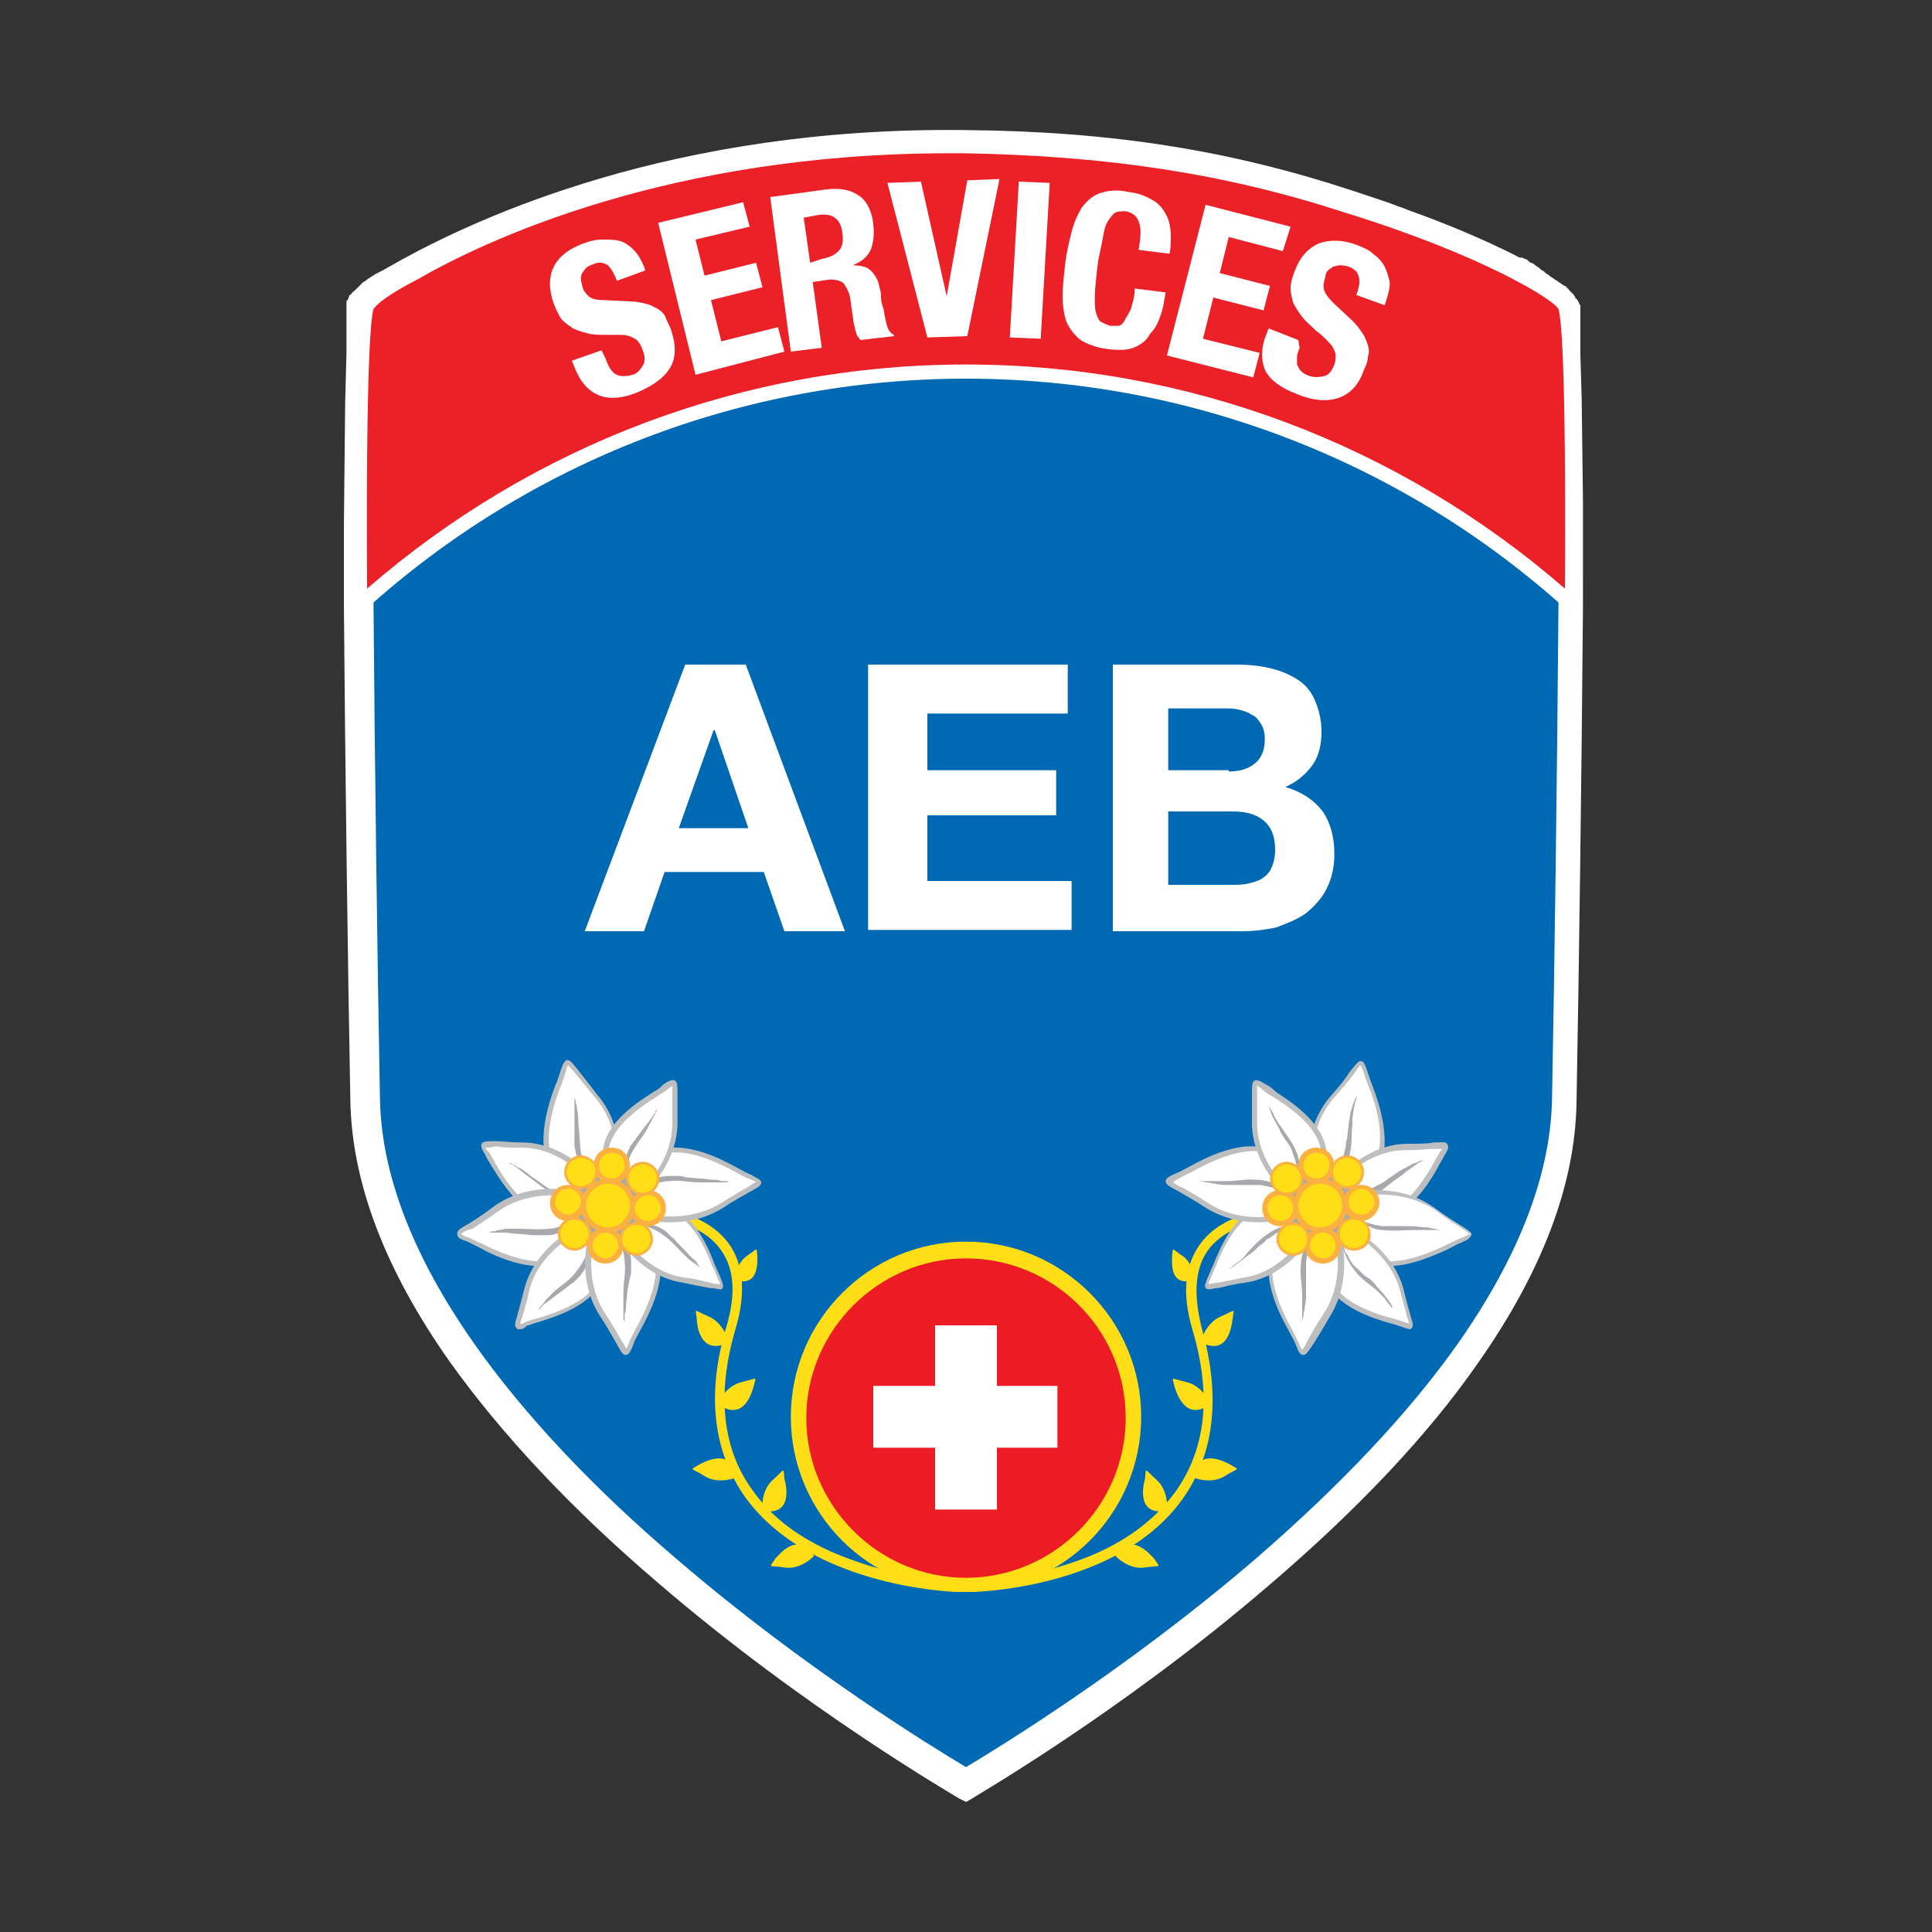 <?xml version="1.0" encoding="utf-8"?>
<!-- Generator: Adobe Illustrator 28.1.0, SVG Export Plug-In . SVG Version: 6.00 Build 0)  -->
<svg version="1.1" id="Layer_1" xmlns="http://www.w3.org/2000/svg" xmlns:xlink="http://www.w3.org/1999/xlink" x="0px" y="0px"
	 viewBox="0 0 150 150" style="enable-background:new 0 0 150 150;" xml:space="preserve">
<rect x="0" y="0" width="150" height="150" fill="#333333" stroke="none"/>
<style type="text/css">
	.st0{fill:#0069B4;}
	.st1{fill:#FFFFFF;}
	.st2{fill:#FFDE17;}
	.st3{fill:#BCBEC0;}
	.st4{fill:#A7A9AC;}
	.st5{fill:#FBB040;}
	.st6{fill:#ED1C24;}
	.st7{fill:#EC2027;}
</style>
<g id="Layer_3">
	<g>
		<g id="color_shield_00000084494322708433583170000014572260890038700164_">
			<g>
				<g>
					<path class="st0" d="M122.1,47c0-0.7,0-1.5,0-2.2c0-0.1,0-0.1,0-0.2c0-1.3,0-2.6,0-3.8c0-0.1,0-0.2,0-0.3c0-0.3,0-0.5,0-0.8
						c0-0.1,0-0.2,0-0.3c0-0.2,0-0.5,0-0.7c0-0.1,0-0.2,0-0.3c0-0.2,0-0.4,0-0.6c0-0.1,0-0.2,0-0.3c0-0.2,0-0.4,0-0.6
						c0-0.1,0-0.2,0-0.4s0-0.4,0-0.5s0-0.3,0-0.4c0-0.1,0-0.3,0-0.4c0-0.2,0-0.3,0-0.5c0-0.1,0-0.2,0-0.3c0-0.2,0-0.4,0-0.5
						s0-0.2,0-0.3c0-0.2,0-0.4,0-0.6c0-0.1,0-0.2,0-0.3c0-0.2,0-0.4,0-0.5s0-0.2,0-0.3c0-0.2,0-0.4,0-0.5s0-0.1,0-0.2
						c0-0.2,0-0.4,0-0.5s0-0.1,0-0.2c0-0.2,0-0.3,0-0.5c0-0.1,0-0.1,0-0.2c0-0.2,0-0.3,0-0.5v-0.1c0-0.2,0-0.3,0-0.5v-0.1
						c0-0.2,0-0.3,0-0.5V28c0-0.2,0-0.3,0-0.5v-0.1c0-0.2,0-0.3,0-0.5v-0.1c0-0.1,0-0.3,0-0.4v-0.1c0-0.1,0-0.3,0-0.4c0,0,0,0,0-0.1
						s0-0.2,0-0.4c0,0,0,0,0-0.1s0-0.2,0-0.3c0,0,0,0,0-0.1s0-0.2,0-0.3l0,0c0-0.1,0-0.2,0-0.3l0,0c0-0.1,0-0.2,0-0.2l0,0
						c0-0.1,0-0.1,0-0.2l0,0c0-0.1,0-0.1,0-0.2l0,0c0-0.1,0-0.1,0-0.1s0-0.1-0.1-0.1l0,0c0,0,0-0.1-0.1-0.1c0,0,0,0,0-0.1l-0.1-0.1
						c0,0,0,0-0.1-0.1l-0.1-0.1c0,0-0.1,0-0.1-0.1l-0.1-0.1c0,0-0.1,0-0.1-0.1l-0.1-0.1l-0.1-0.1c-0.1,0-0.1-0.1-0.2-0.1l-0.1-0.1
						c-0.1,0-0.1-0.1-0.2-0.1l-0.1-0.1c-0.1,0-0.1-0.1-0.2-0.1l-0.1-0.1c-0.1,0-0.2-0.1-0.2-0.1l-0.1-0.1c-0.1-0.1-0.2-0.1-0.3-0.2
						c0,0-0.1,0-0.1-0.1c-0.1-0.1-0.2-0.1-0.3-0.2c0,0-0.1,0-0.1-0.1c-0.1-0.1-0.2-0.1-0.3-0.2c0,0-0.1,0-0.1-0.1
						c-0.1-0.1-0.3-0.1-0.4-0.2h-0.1c-0.2-0.1-0.3-0.2-0.5-0.2l0,0c-2.1-1.1-4.9-2.2-8.2-3.4l0,0c-0.3-0.1-0.5-0.2-0.8-0.3l0,0
						c-0.3-0.1-0.5-0.2-0.8-0.3l0,0c-0.3-0.1-0.6-0.2-0.8-0.3l0,0c-0.3-0.1-0.6-0.2-0.9-0.3l0,0c-0.3-0.1-0.6-0.2-0.9-0.3
						C94.6,12,85.1,11,75.7,10.9c-22.9-0.3-38,7.1-42.9,9.9l0,0c-0.1,0-0.1,0.1-0.2,0.1c-0.1,0-0.1,0.1-0.2,0.1
						c-0.1,0-0.1,0.1-0.2,0.1c-0.1,0-0.1,0.1-0.2,0.1c-0.1,0-0.1,0.1-0.2,0.1s-0.1,0.1-0.2,0.1s-0.1,0.1-0.2,0.1s-0.1,0.1-0.2,0.1
						s-0.1,0.1-0.2,0.1s-0.1,0.1-0.2,0.1s-0.1,0.1-0.2,0.1S30.5,22,30.4,22l-0.1,0.1c-0.1,0.1-0.2,0.1-0.3,0.2c0,0-0.1,0-0.1,0.1
						c-0.1,0-0.1,0.1-0.2,0.1c0,0-0.1,0-0.1,0.1l-0.1,0.1c0,0-0.1,0-0.1,0.1l-0.1,0.1c0,0,0,0-0.1,0.1l-0.1,0.1c0,0,0,0-0.1,0.1
						c0,0,0,0.1-0.1,0.1c0,0,0,0,0,0.1c0,0,0,0.1-0.1,0.1l0,0c0,0,0,0.1-0.1,0.1v0.1l0,0c0,0,0,0.1,0,0.2l0,0c0,0.1,0,0.1,0,0.2l0,0
						c0,0.1,0,0.1,0,0.2l0,0c0,0.1,0,0.2,0,0.3l0,0c0,0.1,0,0.2,0,0.3c0,0,0,0,0,0.1s0,0.2,0,0.3c0,0,0,0,0,0.1s0,0.2,0,0.4
						c0,0,0,0,0,0.1s0,0.3,0,0.4v0.1c0,0.1,0,0.3,0,0.4v0.1c0,0.1,0,0.3,0,0.5v0.1c0,0.1,0,0.3,0,0.5v0.1c0,0.2,0,0.3,0,0.5v0.1
						c0,0.2,0,0.3,0,0.5v0.1c0,0.2,0,0.3,0,0.5c0,0.1,0,0.1,0,0.2c0,0.2,0,0.3,0,0.5c0,0.1,0,0.1,0,0.2c0,0.2,0,0.3,0,0.5
						c0,0.1,0,0.1,0,0.2c0,0.2,0,0.4,0,0.5c0,0.1,0,0.2,0,0.3c0,0.2,0,0.4,0,0.5s0,0.2,0,0.3c0,0.2,0,0.4,0,0.6c0,0.1,0,0.2,0,0.3
						c0,0.2,0,0.4,0,0.5s0,0.2,0,0.3c0,0.2,0,0.3,0,0.5c0,0.1,0,0.3,0,0.4c0,0.1,0,0.3,0,0.4c0,0.2,0,0.3,0,0.5c0,0.1,0,0.2,0,0.4
						s0,0.4,0,0.6c0,0.1,0,0.2,0,0.3c0,0.2,0,0.4,0,0.6c0,0.1,0,0.2,0,0.3c0,0.2,0,0.5,0,0.7c0,0.1,0,0.2,0,0.3c0,0.3,0,0.5,0,0.8
						c0,0.1,0,0.2,0,0.3c0,1.2,0,2.5,0,3.8c0,0.1,0,0.1,0,0.2c0,0.7,0,1.4,0,2.2l0,0l0,0c0.1,11.5,0.3,25.5,0.5,38.3
						c0.5,26.9,46.6,53.2,46.6,53.2s46.1-26.3,46.6-53.2C121.8,72.5,122,58.4,122.1,47L122.1,47L122.1,47z"/>
				</g>
			</g>
		</g>
		<g id="outline_00000127764297047054051490000008123421413792088995_">
			<g>
				<g>
					<path class="st1" d="M75,139.9l-0.6-0.3c-0.1-0.1-11.8-6.8-23.3-16.7c-6.8-5.8-12.2-11.6-16.2-17.2c-5-7.1-7.6-13.9-7.7-20.3
						C27,74.8,26.8,59.6,26.7,47l0,0c0-0.7,0-1.5,0-2.2v-0.2c0-1.3,0-2.6,0-3.8l0.1-9.6l0.1-3.8c0-0.2,0-0.3,0-0.5v-0.1
						c0-0.1,0-0.3,0-0.4v-0.1c0-0.1,0-0.3,0-0.4v-0.1c0-0.1,0-0.2,0-0.4v-0.1c0-0.1,0-0.2,0-0.3v-0.1c0-0.1,0-0.2,0-0.3v-0.1
						c0-0.1,0-0.2,0-0.3l0,0c0-0.1,0-0.2,0-0.3l0,0c0-0.1,0-0.2,0-0.2l0,0c0-0.1,0-0.2,0-0.2l0,0c0-0.1,0-0.2,0.1-0.2
						c0-0.1,0.1-0.2,0.1-0.3c0,0,0-0.1,0.1-0.1l0.1-0.1c0,0,0-0.1,0.1-0.1c0-0.1,0.1-0.1,0.1-0.1l0.1-0.1l0.1-0.1l0.1-0.1l0.1-0.1
						l0.1-0.1l0.1-0.1l0.1-0.1c0.1,0,0.1-0.1,0.2-0.1l0.1-0.1c0.1-0.1,0.2-0.1,0.3-0.2c0,0,0.1,0,0.1-0.1H29l0.1-0.1l0.2-0.1
						c0.1,0,0.1-0.1,0.2-0.1s0.1-0.1,0.2-0.1l1.6-0.9C37,17,52.1,9.8,75,10.1c11.4,0.1,20.6,1.6,30,4.7c0.3,0.1,0.6,0.2,0.9,0.3l0,0
						c0.3,0.1,0.6,0.2,0.9,0.3s0.6,0.2,0.9,0.3l0,0c0.3,0.1,0.5,0.2,0.8,0.3c0.3,0.1,0.6,0.2,0.8,0.3l0,0c3.1,1.1,5.9,2.3,8.3,3.5
						l0,0c0.2,0.1,0.3,0.2,0.5,0.2h0.1c0.1,0.1,0.3,0.1,0.4,0.2l0.1,0.1c0.1,0.1,0.2,0.1,0.4,0.2l0.1,0.1c0.1,0.1,0.2,0.1,0.3,0.2
						l0.1,0.1c0.1,0.1,0.2,0.1,0.3,0.2l0.1,0.1c0.1,0.1,0.2,0.1,0.3,0.2l0.1,0.1c0.1,0,0.1,0.1,0.2,0.1l0.1,0.1
						c0.1,0,0.1,0.1,0.2,0.1l0.1,0.1c0.1,0,0.1,0.1,0.2,0.1l0,0l0.1,0.1c0.1,0,0.1,0.1,0.2,0.1l0,0c0,0,0.1,0,0.1,0.1
						c0.1,0,0.1,0.1,0.1,0.1l0,0c0,0,0.1,0,0.1,0.1l0.1,0.1l0,0l0.1,0.1l0.1,0.1l0.1,0.1c0,0.1,0.1,0.1,0.1,0.2c0,0,0,0.1,0.1,0.1
						c0.1,0.1,0.1,0.2,0.2,0.3c0,0.1,0,0.1,0.1,0.2l0,0c0,0.1,0,0.1,0,0.2l0,0c0,0.1,0,0.2,0,0.2l0,0c0,0.1,0,0.2,0,0.3l0,0
						c0,0.1,0,0.2,0,0.3v0.1c0,0.1,0,0.2,0,0.3v0.1c0,0.1,0,0.2,0,0.3v0.1c0,0.1,0,0.3,0,0.4v0.1c0,0.1,0,0.3,0,0.4v0.1
						c0,0.1,0,0.3,0,0.4v0.1c0,0.2,0,0.3,0,0.5l0.1,3.3l0.1,8.1v2c0,1.2,0,2.5,0,3.8V45c0,0.7,0,1.4,0,2.2l0,0
						c-0.1,12.6-0.3,27.8-0.5,38.4c-0.1,6.4-2.7,13.2-7.7,20.3c-3.9,5.6-9.4,11.4-16.2,17.2C87,133,75.3,139.7,75.2,139.8L75,139.9z
						 M29,47L29,47c0.1,12.6,0.3,27.8,0.5,38.3c0.1,5.9,2.6,12.3,7.3,19c3.8,5.4,9.1,11.1,15.8,16.8c9.9,8.5,19.9,14.6,22.4,16.1
						c2.5-1.5,12.5-7.6,22.4-16.1c6.6-5.7,12-11.4,15.8-16.8c4.7-6.7,7.2-13.1,7.3-19c0.2-10.5,0.4-25.7,0.5-38.3h1.2H121
						c0-0.7,0-1.5,0-2.2v-0.2c0-1.3,0-2.6,0-3.8l-0.1-9.6l-0.1-3.7c0-0.2,0-0.3,0-0.5v-0.1c0-0.2,0-0.3,0-0.4v-0.1
						c0-0.1,0-0.3,0-0.4v-0.1c0-0.1,0-0.2,0-0.3v-0.1c0-0.1,0-0.2,0-0.3v-0.1c0-0.1,0-0.2,0-0.3l0,0c0-0.1,0-0.2,0-0.2l0,0
						c0-0.1,0-0.1,0-0.2l0,0c0-0.1,0-0.1,0-0.2v-0.1l0,0l0,0l0,0c0,0,0,0-0.1-0.1l-0.1-0.1l-0.1-0.1l-0.1-0.1l-0.1-0.1l-0.1-0.1
						l-0.1-0.1l-0.1-0.1c-0.1,0-0.1-0.1-0.2-0.1l-0.1-0.1c-0.1,0-0.1-0.1-0.2-0.1l-0.1-0.1c-0.1,0-0.1-0.1-0.2-0.1l-0.1-0.1
						c-0.1,0-0.2-0.1-0.3-0.1l-0.1-0.1c-0.1-0.1-0.2-0.1-0.3-0.2l-0.1-0.1c-0.1-0.1-0.2-0.1-0.3-0.2l-0.1-0.1
						c-0.1-0.1-0.3-0.1-0.4-0.2h-0.1c-0.1-0.1-0.3-0.2-0.5-0.2l0,0c-2.3-1.1-5-2.3-8-3.4l0,0c-0.2-0.1-0.5-0.2-0.8-0.3l0,0
						c-0.3-0.1-0.5-0.2-0.8-0.3c-0.3-0.1-0.6-0.2-0.8-0.3c-0.3-0.1-0.6-0.2-0.9-0.3c-0.3-0.1-0.6-0.2-0.9-0.3
						c-9.2-3-18.2-4.4-29.3-4.5c-22.4-0.3-37,6.7-42.3,9.7L31,23.1c-0.1,0-0.1,0.1-0.2,0.1l-0.4,0.3c-0.1,0.1-0.2,0.1-0.2,0.2
						l-0.1,0.1L30,23.9L29.9,24l-0.1,0.1L29.7,24c0,0-0.1,0-0.1,0.1l0,0c0,0,0,0-0.1,0.1l0,0l0,0c0,0,0,0,0,0.1s0,0.1,0,0.2l0,0
						c0,0.1,0,0.1,0,0.2l0,0c0,0.1,0,0.2,0,0.2l0,0c0,0.1,0,0.2,0,0.3v0.1c0,0.1,0,0.2,0,0.3v0.1c0,0.1,0,0.2,0,0.3v0.1
						c0,0.1,0,0.2,0,0.4v0.1c0,0.1,0,0.3,0,0.4v0.1c0,0.1,0,0.3,0,0.4l-0.1,3.2L29,37.9v3c0,1.2,0,2.5,0,3.8v0.1
						C29,45.5,29,46.2,29,47z M29.4,24.3L29.4,24.3L29.4,24.3z"/>
				</g>
			</g>
		</g>
		<g id="Edelweiss_und_swiss_flag_00000167354086469439414620000012196322682813134778_">
			<g id="tallo_left_00000025402758328591139140000002432003013195273874_">
				<g>
					<g>
						<path class="st2" d="M74.5,123.6c-1.2,0-11.7-0.6-16.6-7.3c-2.5-3.5-3.1-8-1.5-13.3c0.8-2.7,0.6-4.8-0.7-6.3
							c-2.4-2.8-7.7-2.2-7.8-2.2l-0.1-0.8c0.2,0,5.8-0.6,8.5,2.5c1.4,1.6,1.7,4,0.8,7c-1.5,5.1-1,9.4,1.4,12.6
							c1.7,2.4,4.4,4.2,7.9,5.4c3.6,1.3,6.8,1.5,8,1.5L74.5,123.6z"/>
					</g>
				</g>
				<g>
					<g>
						<path class="st2" d="M55.7,109c0,0,0.6-1.4,1.9-1.7c1.3-0.3,1.1-0.5,0.9,0.4C58.3,108.3,57.7,110.4,55.7,109z"/>
					</g>
				</g>
				<g>
					<g>
						<path class="st2" d="M57.2,114.7c0,0-1.4,0.6-2.5-0.1s-1.2-0.4-0.4-0.9C54.9,113.4,56.8,112.4,57.2,114.7z"/>
					</g>
				</g>
				<g>
					<g>
						<path class="st2" d="M63.2,120.8c0,0-1,1.1-2.3,0.9s-1.2,0.1-0.7-0.7C60.6,120.6,61.9,118.9,63.2,120.8z"/>
					</g>
				</g>
				<g>
					<g>
						<path class="st2" d="M56.6,104.2c0,0-0.4-1.5-1.6-2c-1.2-0.5-1-0.7-0.9,0.2C54.1,103.1,54.5,105.3,56.6,104.2z"/>
					</g>
				</g>
				<g>
					<g>
						<path class="st2" d="M57.1,99.4c0,0,0-1.3,0.9-1.9s0.7-0.7,0.8,0C58.8,98.1,58.9,99.9,57.1,99.4z"/>
					</g>
				</g>
				<g>
					<g>
						<path class="st2" d="M59.2,117.3c0,0-0.2-1.5,0.8-2.4s0.8-1,0.9-0.1C61.1,115.5,61.5,117.7,59.2,117.3z"/>
					</g>
				</g>
			</g>
			<g id="edelweiss_left_00000169554397974004405890000015648087757874442147_">
				<g id="left_00000169553361441271155840000003606725250836913851_">
					<g>
						<g>
							<path class="st1" d="M47.8,92.8c0,0,1.2-4.6-1.5-7.7c-2.8-3.1-1.9-3.3-2.9-0.7C42.6,86.3,40.4,92.7,47.8,92.8z"/>
						</g>
						<g>
							<path class="st3" d="M48,93h-0.2c-2.4,0-4-0.7-4.9-1.9c-1.5-2.2-0.2-5.7,0.2-6.8c0.2-0.4,0.3-0.8,0.4-1.1
								c0.2-0.6,0.3-0.8,0.5-0.9c0.3,0,0.4,0.2,0.9,0.8c0.3,0.4,0.8,1,1.4,1.8c2.8,3.2,1.6,7.7,1.6,7.9L48,93z M44.1,82.7
								C44,82.8,44,83,43.9,83.3c-0.1,0.3-0.2,0.7-0.4,1.1c-1.1,2.9-1.2,5.1-0.2,6.4c0.8,1.1,2.2,1.7,4.4,1.8
								c0.2-0.8,0.8-4.7-1.5-7.4c-0.7-0.8-1.1-1.4-1.5-1.8C44.5,83.1,44.2,82.8,44.1,82.7z"/>
						</g>
					</g>
					<g>
						<g>
							<g>
								<path class="st1" d="M47.8,92.8c0,0-2.8-1.1-3-4.3c-0.1-3.3-0.5-3.6-0.5-3.6"/>
							</g>
						</g>
						<g>
							<g>
								<path class="st4" d="M47.8,92.8c-0.8-0.2-1.5-0.6-2-1.2c-0.3-0.3-0.5-0.6-0.7-1s-0.3-0.8-0.4-1.1c0-0.2-0.1-0.4-0.1-0.6
									s0-0.4,0-0.6v-1.1c0-0.4,0-0.8,0-1.1c0-0.2,0-0.4,0-0.6c0-0.1,0-0.2,0-0.3c0-0.1,0-0.2-0.1-0.3l0,0c0.1,0.1,0.1,0.2,0.1,0.3
									c0,0.1,0.1,0.2,0.1,0.3c0,0.2,0.1,0.4,0.1,0.6c0.1,0.4,0.1,0.8,0.1,1.1c0.1,0.8,0.1,1.5,0.2,2.3c0.1,0.4,0.2,0.7,0.4,1.1
									c0.2,0.3,0.4,0.7,0.6,0.9c0.2,0.3,0.5,0.6,0.8,0.8C47.2,92.4,47.5,92.6,47.8,92.8L47.8,92.8z"/>
							</g>
						</g>
					</g>
					<g>
						<g>
							<path class="st1" d="M46.6,92.4c0,0-2.5-3.4-6.1-3.4s-3.3-0.6-2.1,1.5C39.3,92.2,42.4,97.3,46.6,92.4z"/>
						</g>
						<g>
							<path class="st3" d="M43.1,94.6c-0.1,0-0.2,0-0.3,0c-2.4-0.2-4-3.1-4.6-4c-0.2-0.4-0.4-0.6-0.5-0.9c-0.3-0.5-0.4-0.7-0.3-0.9
								c0.1-0.2,0.4-0.2,1.1-0.2c0.5,0,1.1,0.1,2,0.1l0,0c3.7,0,6.1,3.3,6.2,3.5l0.1,0.1l-0.1,0.1C45.5,93.9,44.3,94.6,43.1,94.6z
								 M37.7,89.1c0,0.1,0.2,0.3,0.3,0.4c0.1,0.2,0.3,0.5,0.5,0.9c1.4,2.4,2.8,3.7,4.3,3.8c1.2,0.1,2.3-0.5,3.5-1.9
								c-0.5-0.6-2.7-3.2-5.8-3.2l0,0c-0.9,0-1.5,0-2-0.1C38.2,89.1,37.9,89.1,37.7,89.1z"/>
						</g>
					</g>
					<g>
						<g>
							<g>
								<path class="st1" d="M46.6,92.4c0,0-2.3,1.2-4.6-0.5c-2.3-1.8-2.7-1.7-2.7-1.7"/>
							</g>
						</g>
						<g>
							<g>
								<path class="st4" d="M46.6,92.4c-0.3,0.2-0.6,0.4-0.9,0.5c-0.3,0.1-0.7,0.2-1,0.2c-0.2,0-0.4,0-0.5,0c-0.2,0-0.4,0-0.5-0.1
									c-0.2,0-0.4-0.1-0.5-0.2c-0.2-0.1-0.3-0.1-0.5-0.2l-0.2-0.1c-0.1,0-0.1-0.1-0.2-0.2c-0.1-0.1-0.3-0.2-0.4-0.3l-0.8-0.6
									c-0.3-0.2-0.5-0.4-0.8-0.6c-0.1-0.1-0.3-0.2-0.4-0.3c-0.1-0.1-0.1-0.1-0.2-0.1c-0.1,0-0.1-0.1-0.2-0.1l0,0
									c0.1,0,0.2,0,0.3,0.1c0.1,0,0.2,0.1,0.2,0.1c0.1,0.1,0.3,0.2,0.4,0.2c0.3,0.2,0.6,0.4,0.8,0.6c0.6,0.4,1.1,0.8,1.6,1.1
									c0.6,0.3,1.2,0.5,1.9,0.5c0.3,0,0.7,0,1-0.1C45.9,92.6,46.3,92.5,46.6,92.4L46.6,92.4z"/>
							</g>
						</g>
					</g>
					<g>
						<g>
							<path class="st1" d="M46.2,93.1c0,0-4.5-1.7-7.9,0.8c-3.4,2.4-3.5,1.6-1,2.9C39.3,97.7,45.4,100.5,46.2,93.1z"/>
						</g>
						<g>
							<path class="st3" d="M41.9,98.3c-1.9,0-3.9-1-4.6-1.4c-0.4-0.2-0.8-0.4-1-0.5c-0.6-0.2-0.8-0.3-0.8-0.6
								c0-0.3,0.2-0.4,0.9-0.8c0.5-0.3,1.1-0.7,1.9-1.3c3.4-2.5,7.9-0.9,8-0.8l0.1,0.1v0.1c-0.2,2.3-1,3.9-2.4,4.6
								C43.4,98.1,42.7,98.3,41.9,98.3z M35.8,95.8c0.1,0.1,0.3,0.2,0.6,0.3c0.3,0.1,0.6,0.3,1.1,0.5c2.8,1.4,4.9,1.7,6.4,0.9
								c1.2-0.7,1.9-2.1,2.2-4.2c-0.8-0.3-4.6-1.3-7.5,0.8c-0.8,0.6-1.5,1-1.9,1.3C36.2,95.5,35.9,95.7,35.8,95.8z"/>
						</g>
					</g>
					<g>
						<g>
							<g>
								<path class="st1" d="M46.2,93.1c0,0-1.3,2.7-4.6,2.5S38,95.8,38,95.8"/>
							</g>
						</g>
						<g>
							<g>
								<path class="st4" d="M46.2,93.1c-0.3,0.7-0.7,1.4-1.4,1.9c-0.3,0.3-0.7,0.4-1,0.6c-0.4,0.1-0.8,0.3-1.2,0.3
									c-0.2,0-0.4,0-0.6,0c-0.2,0-0.4,0-0.6,0l-1.1-0.1c-0.4,0-0.8-0.1-1.1-0.1c-0.2,0-0.4,0-0.6,0c-0.1,0-0.2,0-0.3,0
									s-0.2,0-0.3,0l0,0c0.1-0.1,0.2-0.1,0.3-0.1s0.2,0,0.3-0.1c0.2,0,0.4,0,0.6-0.1c0.4,0,0.8,0,1.1,0c0.8,0,1.5,0.1,2.3,0
									c0.4,0,0.7-0.1,1.1-0.3c0.4-0.1,0.7-0.3,1-0.5s0.6-0.5,0.9-0.7C45.8,93.8,46,93.5,46.2,93.1L46.2,93.1z"/>
							</g>
						</g>
					</g>
					<g>
						<g>
							<path class="st1" d="M45.7,95.1c0,0-3.9,1.6-4.8,5.1c-0.8,3.5-1.4,3.1,1,2.4C43.7,102,49.4,100.2,45.7,95.1z"/>
						</g>
						<g>
							<path class="st3" d="M40.3,103.2c-0.1,0-0.2,0-0.2-0.1c-0.2-0.2-0.1-0.4,0.1-1.1c0.1-0.4,0.3-1.1,0.5-1.9
								c0.9-3.6,4.7-5.2,4.9-5.3l0.1-0.1l0.1,0.1c1.2,1.6,1.5,3.1,1.1,4.3c-0.8,2.3-4,3.2-5,3.5c-0.4,0.1-0.7,0.2-1,0.3
								C40.7,103.2,40.5,103.2,40.3,103.2z M45.6,95.3c-0.7,0.3-3.8,1.9-4.5,4.9c-0.2,0.9-0.4,1.5-0.5,1.9c-0.1,0.3-0.2,0.5-0.2,0.7
								c0.1,0,0.3-0.1,0.5-0.2c0.3-0.1,0.6-0.2,1-0.3c2.7-0.8,4.3-1.9,4.7-3.2C47,98,46.6,96.8,45.6,95.3z"/>
						</g>
					</g>
					<g>
						<g>
							<g>
								<path class="st1" d="M45.7,95.1c0,0,0.7,2.5-1.6,4.3s-2.3,2.2-2.3,2.2"/>
							</g>
						</g>
						<g>
							<g>
								<path class="st4" d="M45.7,95.1c0.1,0.3,0.2,0.7,0.3,1c0,0.3,0,0.7-0.1,1.1c0,0.2-0.1,0.3-0.1,0.5c-0.1,0.2-0.1,0.3-0.2,0.5
									c-0.1,0.2-0.2,0.3-0.3,0.5c-0.1,0.1-0.2,0.3-0.3,0.4l-0.2,0.2c-0.1,0.1-0.1,0.1-0.2,0.2c-0.1,0.1-0.3,0.2-0.4,0.3l-0.8,0.6
									c-0.3,0.2-0.5,0.4-0.8,0.6c-0.1,0.1-0.3,0.2-0.4,0.3c-0.1,0.1-0.1,0.1-0.2,0.2c-0.1,0.1-0.1,0.1-0.2,0.2l0,0
									c0-0.1,0.1-0.2,0.1-0.2c0.1-0.1,0.1-0.1,0.2-0.2c0.1-0.1,0.2-0.3,0.3-0.4c0.2-0.2,0.5-0.5,0.7-0.7c0.5-0.4,1.1-0.8,1.5-1.3
									s0.8-1.1,1-1.7c0.1-0.3,0.1-0.7,0.2-1C45.8,95.7,45.7,95.4,45.7,95.1L45.7,95.1z"/>
							</g>
						</g>
					</g>
					<g>
						<g>
							<path class="st1" d="M46.4,94.3c0,0-1.9,4.4,0.4,7.9c2.3,3.5,1.4,3.6,2.8,1.1C50.6,101.4,53.8,95.4,46.4,94.3z"/>
						</g>
						<g>
							<path class="st3" d="M48.6,105.2c-0.3,0-0.4-0.3-0.8-1c-0.3-0.5-0.6-1.1-1.2-2c-2.3-3.5-0.5-7.9-0.4-8.1l0.1-0.1h0.1
								c2.3,0.4,3.8,1.2,4.5,2.6c1.2,2.4-0.6,5.6-1.2,6.7c-0.2,0.4-0.4,0.7-0.5,1C49,104.9,48.8,105.2,48.6,105.2L48.6,105.2z
								 M46.5,94.5C46.3,95.2,45,99,47,102c0.6,0.9,0.9,1.5,1.2,2c0.2,0.3,0.4,0.6,0.4,0.7c0.1-0.1,0.2-0.3,0.3-0.6
								c0.1-0.3,0.3-0.6,0.5-1c1.5-2.7,1.9-4.8,1.2-6.3C50,95.6,48.6,94.8,46.5,94.5z"/>
						</g>
					</g>
					<g>
						<g>
							<g>
								<path class="st1" d="M46.4,94.3c0,0,2.6,1.5,2.3,4.7s0,3.6,0,3.6"/>
							</g>
						</g>
						<g>
							<g>
								<path class="st4" d="M46.4,94.2c0.7,0.3,1.4,0.8,1.8,1.5c0.2,0.3,0.4,0.7,0.6,1.1c0.1,0.4,0.2,0.8,0.2,1.2
									c0,0.2,0,0.4,0,0.6s0,0.4-0.1,0.6l-0.2,1.1c0,0.4-0.1,0.8-0.1,1.1c0,0.2,0,0.4-0.1,0.6c0,0.1,0,0.2,0,0.3c0,0.1,0,0.2,0,0.3
									l0,0c-0.1-0.1-0.1-0.2-0.1-0.3c0-0.1,0-0.2,0-0.3c0-0.2,0-0.4,0-0.6c0-0.4,0-0.8,0-1.1c0-0.8,0.2-1.5,0.1-2.3
									c0-0.4-0.1-0.8-0.2-1.1c-0.1-0.4-0.3-0.7-0.5-1s-0.4-0.6-0.7-0.9C47,94.7,46.7,94.5,46.4,94.2L46.4,94.2z"/>
							</g>
						</g>
					</g>
					<g>
						<g>
							<path class="st1" d="M47.6,95.1c0,0,1.9,3.8,5.5,4.3s3.2,1.1,2.3-1.2C54.8,96.5,52.4,90.9,47.6,95.1z"/>
						</g>
						<g>
							<path class="st3" d="M55.9,100.1c-0.2,0-0.4-0.1-0.8-0.1c-0.5-0.1-1.1-0.2-2-0.4c-3.7-0.5-5.6-4.2-5.7-4.4l-0.1-0.1l0.1-0.1
								c1.5-1.3,2.9-1.8,4.2-1.5c2.3,0.6,3.5,3.6,3.9,4.7c0.2,0.4,0.3,0.7,0.4,0.9c0.2,0.5,0.3,0.7,0.2,0.9
								C56.1,100.1,56,100.1,55.9,100.1z M47.9,95.2c0.4,0.7,2.2,3.6,5.3,4c0.9,0.1,1.5,0.3,2,0.4c0.3,0.1,0.6,0.1,0.7,0.1
								c0-0.1-0.1-0.3-0.2-0.5c-0.1-0.2-0.2-0.6-0.4-0.9c-1-2.6-2.2-4.1-3.7-4.4C50.5,93.6,49.2,94,47.9,95.2z"/>
						</g>
					</g>
					<g>
						<g>
							<g>
								<path class="st1" d="M47.6,95.1c0,0,2.4-0.9,4.4,1.2s2.4,2.1,2.4,2.1"/>
							</g>
						</g>
						<g>
							<g>
								<path class="st4" d="M47.6,95.1c0.3-0.2,0.6-0.3,1-0.3c0.3-0.1,0.7-0.1,1.1,0c0.2,0,0.4,0.1,0.5,0.1
									c0.2,0.1,0.3,0.1,0.5,0.2s0.3,0.1,0.5,0.2s0.3,0.2,0.5,0.3l0.2,0.2c0.1,0.1,0.1,0.1,0.2,0.2c0.1,0.1,0.3,0.2,0.4,0.4
									l0.7,0.7c0.2,0.2,0.4,0.5,0.7,0.7c0.1,0.1,0.2,0.2,0.3,0.4c0.1,0.1,0.1,0.1,0.2,0.2c0.1,0.1,0.1,0.1,0.2,0.1l0,0
									c-0.1,0-0.2-0.1-0.2-0.1c-0.1,0-0.1-0.1-0.2-0.1c-0.1-0.1-0.3-0.2-0.4-0.3c-0.3-0.2-0.5-0.4-0.8-0.7c-0.5-0.5-0.9-1-1.5-1.4
									c-0.5-0.4-1.2-0.7-1.8-0.8C49.4,95,49,95,48.7,95C48.3,95,47.9,95.1,47.6,95.1L47.6,95.1z"/>
							</g>
						</g>
					</g>
					<g>
						<g>
							<path class="st1" d="M48.2,94c0,0,4.4,1.9,7.9-0.4s3.6-1.4,1.1-2.8C55.4,89.7,49.4,86.6,48.2,94z"/>
						</g>
						<g>
							<path class="st3" d="M52.1,94.9c-2.1,0-3.8-0.7-3.9-0.8H48V94c0.4-2.3,1.2-3.8,2.6-4.5c2.4-1.2,5.6,0.6,6.7,1.2
								c0.4,0.2,0.7,0.4,1,0.5c0.5,0.3,0.8,0.4,0.8,0.6c0,0.3-0.3,0.4-1,0.8c-0.5,0.3-1.1,0.6-2,1.2C54.8,94.6,53.4,94.9,52.1,94.9z
								 M48.4,93.8c0.8,0.3,4.5,1.5,7.6-0.4c0.9-0.6,1.5-0.9,2-1.2c0.3-0.2,0.6-0.4,0.7-0.4c-0.1-0.1-0.3-0.2-0.6-0.3
								c-0.3-0.1-0.6-0.3-1-0.5c-2.7-1.5-4.8-1.9-6.3-1.2C49.6,90.3,48.8,91.7,48.4,93.8z"/>
						</g>
					</g>
					<g>
						<g>
							<g>
								<path class="st1" d="M48.2,94c0,0,1.5-2.6,4.7-2.3c3.3,0.3,3.6,0,3.6,0"/>
							</g>
						</g>
						<g>
							<g>
								<path class="st4" d="M48.2,93.9c0.3-0.7,0.8-1.4,1.5-1.8c0.3-0.2,0.7-0.4,1.1-0.6c0.4-0.1,0.8-0.2,1.2-0.2
									c0.2,0,0.4,0,0.6,0c0.2,0,0.4,0,0.6,0.1l1.1,0.1c0.4,0,0.8,0.1,1.1,0.1c0.2,0,0.4,0,0.6,0.1c0.1,0,0.2,0,0.3,0s0.2,0,0.3,0
									l0,0c-0.1,0.1-0.2,0.1-0.3,0.1s-0.2,0-0.3,0c-0.2,0-0.4,0-0.6,0c-0.4,0-0.8,0-1.1,0c-0.8,0-1.5-0.2-2.3-0.1
									c-0.4,0-0.8,0.1-1.1,0.2c-0.4,0.1-0.7,0.3-1,0.5s-0.6,0.4-0.9,0.7C48.7,93.3,48.4,93.6,48.2,93.9L48.2,93.9z"/>
							</g>
						</g>
					</g>
					<g>
						<g>
							<path class="st1" d="M49.2,93.2c0,0,3.4-2.6,3.2-6.2c-0.1-3.6,0.5-3.4-1.6-2C49.2,86,44.2,89.2,49.2,93.2z"/>
						</g>
						<g>
							<path class="st3" d="M49.2,93.5L49,93.4c-1.6-1.2-2.3-2.5-2.2-3.9c0.1-2.4,3-4.1,3.9-4.7c0.4-0.2,0.6-0.4,0.8-0.6
								c0.4-0.3,0.7-0.4,0.9-0.3s0.2,0.4,0.2,1.1c0,0.5,0,1.1,0,2c0.1,3.7-3.2,6.3-3.3,6.4L49.2,93.5z M52.2,84.3
								c-0.1,0.1-0.3,0.2-0.4,0.3c-0.2,0.2-0.5,0.3-0.9,0.6c-2.4,1.5-3.6,2.9-3.7,4.4c-0.1,1.2,0.6,2.3,2,3.4c0.6-0.5,3.1-2.8,3-6
								c0-0.9,0-1.5,0-2C52.2,84.7,52.2,84.4,52.2,84.3z"/>
						</g>
					</g>
					<g>
						<g>
							<g>
								<path class="st1" d="M49.2,93.2c0,0-1.3-2.2,0.4-4.6s1.6-2.8,1.6-2.8"/>
							</g>
						</g>
						<g>
							<g>
								<path class="st4" d="M49.1,93.2c-0.2-0.3-0.4-0.6-0.5-0.9s-0.2-0.7-0.2-1c0-0.2,0-0.4,0-0.5c0-0.2,0-0.4,0.1-0.5
									c0-0.2,0.1-0.4,0.1-0.5c0.1-0.2,0.1-0.3,0.2-0.5l0.1-0.2c0-0.1,0.1-0.2,0.1-0.2c0.1-0.1,0.2-0.3,0.3-0.4l0.6-0.8
									c0.2-0.3,0.4-0.5,0.6-0.8c0.1-0.1,0.2-0.3,0.3-0.4c0-0.1,0.1-0.1,0.1-0.2s0.1-0.1,0.1-0.2l0,0c0,0.1,0,0.2-0.1,0.3
									c0,0.1-0.1,0.2-0.1,0.2c-0.1,0.2-0.2,0.3-0.2,0.4c-0.2,0.3-0.3,0.6-0.5,0.9c-0.4,0.6-0.8,1.1-1.1,1.7s-0.5,1.3-0.5,1.9
									c0,0.3,0,0.7,0.1,1C48.9,92.6,49,92.9,49.1,93.2L49.1,93.2z"/>
							</g>
						</g>
					</g>
					<g>
						<g>
							<circle class="st4" cx="47.2" cy="93.6" r="2.8"/>
						</g>
					</g>
					<g>
						<g>
							<circle class="st2" cx="47.2" cy="93.6" r="1.9"/>
						</g>
						<g>
							<path class="st5" d="M47.2,95.7c-1.1,0-2.1-0.9-2.1-2.1c0-1.1,0.9-2.1,2.1-2.1c1.1,0,2.1,0.9,2.1,2.1S48.4,95.7,47.2,95.7z
								 M47.2,91.9c-0.9,0-1.7,0.8-1.7,1.7c0,0.9,0.8,1.7,1.7,1.7s1.7-0.8,1.7-1.7C48.9,92.7,48.2,91.9,47.2,91.9z"/>
						</g>
					</g>
					<g>
						<g>
							<circle class="st2" cx="47.5" cy="90.5" r="1.2"/>
						</g>
						<g>
							<path class="st5" d="M47.5,91.9c-0.8,0-1.4-0.6-1.4-1.4s0.6-1.4,1.4-1.4c0.8,0,1.4,0.6,1.4,1.4S48.3,91.9,47.5,91.9z
								 M47.5,89.5c-0.6,0-1,0.5-1,1c0,0.6,0.5,1,1,1s1-0.5,1-1C48.5,89.9,48.1,89.5,47.5,89.5z"/>
						</g>
					</g>
					<g>
						<g>
							<circle class="st2" cx="45.1" cy="91" r="1.2"/>
						</g>
						<g>
							<path class="st5" d="M45.1,92.3c-0.7,0-1.3-0.6-1.3-1.3s0.6-1.3,1.3-1.3s1.3,0.6,1.3,1.3S45.9,92.3,45.1,92.3z M45.1,89.9
								c-0.6,0-1.1,0.5-1.1,1.1s0.5,1.1,1.1,1.1s1.1-0.5,1.1-1.1C46.3,90.4,45.8,89.9,45.1,89.9z"/>
						</g>
					</g>
					<g>
						<g>
							<circle class="st2" cx="44.1" cy="93.4" r="1.2"/>
						</g>
						<g>
							<path class="st5" d="M44.1,94.8c-0.8,0-1.4-0.6-1.4-1.4s0.6-1.4,1.4-1.4c0.8,0,1.4,0.6,1.4,1.4
								C45.5,94.1,44.9,94.8,44.1,94.8z M44.1,92.3c-0.6,0-1,0.5-1,1c0,0.6,0.5,1,1,1s1-0.5,1-1S44.7,92.3,44.1,92.3z"/>
						</g>
					</g>
					<g>
						<g>
							<circle class="st2" cx="44.6" cy="95.8" r="1.2"/>
						</g>
						<g>
							<path class="st5" d="M44.6,97.1c-0.7,0-1.3-0.6-1.3-1.3c0-0.7,0.6-1.3,1.3-1.3s1.3,0.6,1.3,1.3
								C45.9,96.5,45.3,97.1,44.6,97.1z M44.6,94.7c-0.6,0-1.1,0.5-1.1,1.1s0.5,1.1,1.1,1.1s1.1-0.5,1.1-1.1
								C45.7,95.2,45.2,94.7,44.6,94.7z"/>
						</g>
					</g>
					<g>
						<g>
							<circle class="st2" cx="47" cy="96.7" r="1.2"/>
						</g>
						<g>
							<path class="st5" d="M47,98.1c-0.8,0-1.4-0.6-1.4-1.4s0.6-1.4,1.4-1.4c0.8,0,1.4,0.6,1.4,1.4S47.8,98.1,47,98.1z M47,95.7
								c-0.6,0-1,0.5-1,1s0.5,1,1,1s1-0.5,1-1S47.6,95.7,47,95.7z"/>
						</g>
					</g>
					<g>
						<g>
							<circle class="st2" cx="49.4" cy="96.2" r="1.2"/>
						</g>
						<g>
							<path class="st5" d="M49.4,97.5c-0.7,0-1.3-0.6-1.3-1.3c0-0.7,0.6-1.3,1.3-1.3s1.3,0.6,1.3,1.3S50.1,97.5,49.4,97.5z
								 M49.4,95.1c-0.6,0-1.1,0.5-1.1,1.1s0.5,1.1,1.1,1.1s1.1-0.5,1.1-1.1S50,95.1,49.4,95.1z"/>
						</g>
					</g>
					<g>
						<g>
							<circle class="st2" cx="50.3" cy="93.8" r="1.2"/>
						</g>
						<g>
							<path class="st5" d="M50.3,95.2c-0.8,0-1.4-0.6-1.4-1.4s0.6-1.4,1.4-1.4c0.8,0,1.4,0.6,1.4,1.4S51.1,95.2,50.3,95.2z
								 M50.3,92.8c-0.6,0-1,0.5-1,1c0,0.6,0.5,1,1,1s1-0.5,1-1S50.9,92.8,50.3,92.8z"/>
						</g>
					</g>
					<g>
						<g>
							<circle class="st2" cx="49.9" cy="91.5" r="1.2"/>
						</g>
						<g>
							<path class="st5" d="M49.9,92.8c-0.7,0-1.3-0.6-1.3-1.3s0.6-1.3,1.3-1.3s1.3,0.6,1.3,1.3C51.2,92.2,50.6,92.8,49.9,92.8z
								 M49.9,90.4c-0.6,0-1.1,0.5-1.1,1.1s0.5,1.1,1.1,1.1s1.1-0.5,1.1-1.1S50.5,90.4,49.9,90.4z"/>
						</g>
					</g>
				</g>
			</g>
			<g id="tallo_right_00000066499940528079491850000009464460671768193920_">
				<g>
					<g>
						<path class="st2" d="M75.3,123.6v-0.8c1.2,0,4.5-0.3,8-1.5c3.6-1.2,6.2-3.1,7.9-5.4c2.4-3.3,2.9-7.5,1.4-12.6
							c-0.9-3-0.6-5.3,0.8-7c2.6-3.1,8.2-2.5,8.5-2.5l-0.1,0.8c-0.1,0-5.4-0.6-7.8,2.2c-1.2,1.4-1.4,3.5-0.7,6.3
							c1.5,5.3,1,9.8-1.5,13.3C87,123.1,76.5,123.6,75.3,123.6z"/>
					</g>
				</g>
				<g>
					<g>
						<path class="st2" d="M94,109c0,0-0.6-1.4-1.9-1.7c-1.3-0.3-1.1-0.5-0.9,0.4C91.4,108.3,92.1,110.4,94,109z"/>
					</g>
				</g>
				<g>
					<g>
						<path class="st2" d="M92.6,114.7c0,0,1.4,0.6,2.5-0.1s1.2-0.4,0.4-0.9C94.9,113.4,93,112.4,92.6,114.7z"/>
					</g>
				</g>
				<g>
					<g>
						<path class="st2" d="M86.6,120.8c0,0,1,1.1,2.3,0.9s1.2,0.1,0.7-0.7C89.2,120.6,87.8,118.9,86.6,120.8z"/>
					</g>
				</g>
				<g>
					<g>
						<path class="st2" d="M93.2,104.2c0,0,0.4-1.5,1.6-2s1-0.7,0.9,0.2C95.6,103.1,95.3,105.3,93.2,104.2z"/>
					</g>
				</g>
				<g>
					<g>
						<path class="st2" d="M92.7,99.4c0,0,0-1.3-0.9-1.9s-0.7-0.7-0.8,0C91,98.1,90.8,99.9,92.7,99.4z"/>
					</g>
				</g>
				<g>
					<g>
						<path class="st2" d="M90.6,117.3c0,0,0.2-1.5-0.8-2.4s-0.8-1-0.9-0.1C88.7,115.5,88.3,117.7,90.6,117.3z"/>
					</g>
				</g>
			</g>
			<g id="edelweiss_right_00000117677775334239693670000002553730465820752568_">
				<g id="left_00000139980077052707470370000005089531208370530475_">
					<g>
						<g>
							<path class="st1" d="M101.9,92.8c0,0-1.2-4.6,1.5-7.7c2.8-3.1,1.9-3.3,2.9-0.7C107.2,86.3,109.4,92.7,101.9,92.8z"/>
						</g>
						<g>
							<path class="st3" d="M101.8,93L101.8,93c-0.1-0.3-1.2-4.9,1.6-8c0.7-0.8,1.1-1.3,1.4-1.8c0.5-0.6,0.7-0.9,0.9-0.8
								c0.2,0,0.3,0.3,0.5,0.9c0.1,0.3,0.2,0.6,0.4,1.1c0.4,1.1,1.7,4.6,0.2,6.8C105.9,92.5,104.3,93.1,101.8,93L101.8,93z
								 M105.6,82.7c-0.1,0.1-0.3,0.4-0.5,0.7c-0.3,0.4-0.8,1-1.5,1.8c-2.4,2.7-1.7,6.6-1.5,7.4c2.1,0,3.6-0.6,4.4-1.8
								c0.9-1.4,0.9-3.5-0.2-6.4c-0.2-0.4-0.3-0.8-0.4-1.1C105.8,83.1,105.7,82.8,105.6,82.7z"/>
						</g>
					</g>
					<g>
						<g>
							<g>
								<path class="st1" d="M101.9,92.8c0,0,2.8-1.1,3-4.3c0.1-3.3,0.5-3.6,0.5-3.6"/>
							</g>
						</g>
						<g>
							<g>
								<path class="st4" d="M101.9,92.8c0.3-0.2,0.6-0.4,0.9-0.7c0.3-0.3,0.5-0.5,0.7-0.8c0.4-0.6,0.7-1.2,0.9-1.9
									c0-0.2,0.1-0.3,0.1-0.5s0-0.4,0.1-0.5c0-0.4,0.1-0.8,0.1-1.1c0.1-0.4,0.1-0.8,0.2-1.1c0.1-0.2,0.1-0.4,0.2-0.6
									s0.1-0.4,0.3-0.5l0,0c-0.1,0.1-0.1,0.3-0.2,0.5c0,0.2-0.1,0.4-0.1,0.6c-0.1,0.4-0.1,0.8-0.1,1.1c-0.1,0.8,0,1.5-0.2,2.3
									c-0.1,0.4-0.2,0.7-0.4,1.1c-0.2,0.3-0.4,0.7-0.6,1s-0.5,0.6-0.8,0.8C102.6,92.4,102.3,92.6,101.9,92.8L101.9,92.8z"/>
							</g>
						</g>
					</g>
					<g>
						<g>
							<path class="st1" d="M103.2,92.4c0,0,2.5-3.4,6.1-3.4s3.3-0.6,2.1,1.5C110.4,92.2,107.3,97.3,103.2,92.4z"/>
						</g>
						<g>
							<path class="st3" d="M106.7,94.6c-1.2,0-2.4-0.7-3.6-2.1l-0.1-0.1l0.1-0.1c0.1-0.1,2.6-3.5,6.2-3.5l0,0c0.9,0,1.5,0,2-0.1
								c0.7,0,1-0.1,1.1,0.2c0.1,0.2,0,0.4-0.3,0.9c-0.1,0.2-0.3,0.5-0.5,0.9c-0.5,0.9-2.2,3.8-4.6,4
								C106.9,94.6,106.8,94.6,106.7,94.6z M103.4,92.4c1.2,1.3,2.4,2,3.5,1.9c1.5-0.1,2.9-1.4,4.3-3.8c0.2-0.4,0.4-0.7,0.5-0.9
								c0.1-0.2,0.2-0.3,0.3-0.4c-0.1,0-0.4,0-0.7,0c-0.5,0-1.1,0.1-2,0.1l0,0C106.2,89.2,103.9,91.8,103.4,92.4z"/>
						</g>
					</g>
					<g>
						<g>
							<g>
								<path class="st1" d="M103.2,92.4c0,0,2.3,1.2,4.6-0.5c2.3-1.8,2.7-1.7,2.7-1.7"/>
							</g>
						</g>
						<g>
							<g>
								<path class="st4" d="M103.2,92.4c0.3,0.1,0.7,0.1,1,0.2c0.3,0,0.6,0,1,0c0.2,0,0.3,0,0.5-0.1c0.2,0,0.3-0.1,0.4-0.1
									c0.3-0.1,0.6-0.2,0.9-0.4l0.2-0.1c0.1,0,0.1-0.1,0.2-0.1c0.1-0.1,0.3-0.2,0.4-0.3c0.3-0.2,0.6-0.4,0.9-0.6s0.6-0.3,0.9-0.5
									c0.2-0.1,0.3-0.1,0.5-0.2s0.3-0.1,0.5-0.1l0,0c-0.1,0-0.3,0.1-0.5,0.2c-0.1,0.1-0.3,0.2-0.4,0.3c-0.3,0.2-0.6,0.4-0.8,0.6
									c-0.6,0.4-1.1,0.8-1.6,1.2c-0.6,0.3-1.3,0.5-1.9,0.5c-0.3,0-0.7,0-1-0.1C103.8,92.7,103.5,92.6,103.2,92.4L103.2,92.4z"/>
							</g>
						</g>
					</g>
					<g>
						<g>
							<path class="st1" d="M103.6,93.1c0,0,4.5-1.7,7.9,0.8c3.4,2.4,3.5,1.6,1,2.9C110.5,97.7,104.3,100.5,103.6,93.1z"/>
						</g>
						<g>
							<path class="st3" d="M107.8,98.3c-0.7,0-1.4-0.1-2.1-0.5c-1.3-0.7-2.1-2.3-2.4-4.6v-0.1l0.1-0.1c0.2-0.1,4.6-1.7,8,0.8
								c0.8,0.6,1.4,1,1.9,1.3c0.7,0.4,0.9,0.6,0.9,0.8c0,0.2-0.3,0.4-0.8,0.6c-0.3,0.1-0.6,0.3-1,0.5
								C111.7,97.3,109.7,98.3,107.8,98.3z M103.8,93.3c0.2,2.1,1,3.5,2.2,4.2c1.4,0.8,3.6,0.5,6.4-0.9c0.4-0.2,0.8-0.4,1.1-0.5
								c0.2-0.1,0.5-0.2,0.6-0.3c-0.1-0.1-0.4-0.3-0.7-0.5c-0.5-0.3-1.1-0.7-1.9-1.3C108.4,91.9,104.5,93,103.8,93.3z"/>
						</g>
					</g>
					<g>
						<g>
							<g>
								<path class="st1" d="M103.6,93.1c0,0,1.3,2.7,4.6,2.5c3.3-0.2,3.6,0.2,3.6,0.2"/>
							</g>
						</g>
						<g>
							<g>
								<path class="st4" d="M103.6,93.1c0.2,0.3,0.5,0.6,0.8,0.8c0.3,0.2,0.6,0.5,0.9,0.6c0.6,0.4,1.3,0.6,2,0.7c0.2,0,0.4,0,0.5,0
									c0.2,0,0.4,0,0.6,0c0.4,0,0.8,0,1.2,0c0.4,0,0.8,0.1,1.2,0.1c0.2,0,0.4,0.1,0.6,0.1c0.2,0.1,0.4,0.1,0.5,0.2l0,0
									c-0.2-0.1-0.4-0.1-0.5-0.1c-0.2,0-0.4,0-0.6,0c-0.4,0-0.8,0-1.1,0c-0.8,0-1.5,0.1-2.3,0c-0.4,0-0.8-0.1-1.1-0.3
									c-0.4-0.1-0.7-0.3-1-0.5s-0.6-0.5-0.9-0.8C103.9,93.8,103.7,93.5,103.6,93.1L103.6,93.1z"/>
							</g>
						</g>
					</g>
					<g>
						<g>
							<path class="st1" d="M104.1,95.1c0,0,3.9,1.6,4.8,5.1c0.8,3.5,1.4,3.1-1,2.4C106.1,102,100.3,100.2,104.1,95.1z"/>
						</g>
						<g>
							<path class="st3" d="M109.5,103.2c-0.2,0-0.4-0.1-0.7-0.2c-0.3-0.1-0.6-0.2-1-0.3c-1-0.3-4.2-1.2-5-3.5
								c-0.4-1.3-0.1-2.7,1.1-4.3l0.1-0.1l0.1,0.1c0.2,0.1,4,1.7,4.9,5.3c0.2,0.9,0.4,1.5,0.5,1.9
								C109.7,102.8,109.8,103,109.5,103.2C109.6,103.2,109.6,103.2,109.5,103.2z M104.2,95.3c-1,1.5-1.3,2.7-1,3.8
								c0.5,1.4,2.1,2.5,4.7,3.2c0.4,0.1,0.7,0.2,1,0.3c0.2,0.1,0.4,0.1,0.5,0.2c0-0.1-0.1-0.4-0.2-0.7c-0.1-0.5-0.3-1.1-0.5-1.9
								C107.9,97.2,104.9,95.6,104.2,95.3z"/>
						</g>
					</g>
					<g>
						<g>
							<g>
								<path class="st1" d="M104.1,95.1c0,0-0.7,2.5,1.6,4.3c2.3,1.8,2.3,2.2,2.3,2.2"/>
							</g>
						</g>
						<g>
							<g>
								<path class="st4" d="M104.1,95.1c0,0.3,0,0.7,0.1,1c0,0.3,0.1,0.6,0.2,0.9c0,0.2,0.1,0.3,0.2,0.4s0.1,0.3,0.2,0.4
									c0.2,0.3,0.3,0.5,0.6,0.7l0.2,0.2c0.1,0.1,0.1,0.1,0.2,0.2s0.2,0.2,0.4,0.3c0.3,0.2,0.5,0.4,0.7,0.7
									c0.2,0.2,0.5,0.5,0.7,0.8c0.1,0.1,0.2,0.3,0.3,0.4c0.1,0.1,0.2,0.3,0.2,0.5l0,0c-0.1-0.1-0.2-0.3-0.3-0.4
									c-0.1-0.1-0.2-0.2-0.3-0.4c-0.2-0.2-0.5-0.5-0.7-0.7c-0.5-0.4-1.1-0.8-1.5-1.3s-0.8-1.1-1-1.8c-0.1-0.3-0.1-0.7-0.1-1
									C104,95.7,104,95.4,104.1,95.1L104.1,95.1z"/>
							</g>
						</g>
					</g>
					<g>
						<g>
							<path class="st1" d="M103.4,94.3c0,0,1.9,4.4-0.4,7.9s-1.4,3.6-2.8,1.1C99.1,101.4,96,95.4,103.4,94.3z"/>
						</g>
						<g>
							<path class="st3" d="M101.2,105.2L101.2,105.2c-0.3,0-0.4-0.3-0.6-0.8c-0.1-0.3-0.3-0.6-0.5-1c-0.6-1.1-2.4-4.2-1.2-6.7
								c0.7-1.4,2.2-2.3,4.5-2.6h0.1l0.1,0.1c0.1,0.2,1.9,4.5-0.4,8.1c-0.5,0.9-0.9,1.5-1.2,2C101.6,104.9,101.4,105.2,101.2,105.2z
								 M103.2,94.5c-2.1,0.4-3.5,1.2-4.1,2.4c-0.7,1.5-0.3,3.6,1.2,6.3c0.2,0.4,0.4,0.8,0.5,1s0.2,0.5,0.3,0.6
								c0.1-0.1,0.3-0.4,0.4-0.7c0.3-0.5,0.6-1.1,1.2-2C104.8,99,103.5,95.2,103.2,94.5z"/>
						</g>
					</g>
					<g>
						<g>
							<g>
								<path class="st1" d="M103.4,94.3c0,0-2.6,1.5-2.3,4.7c0.3,3.3,0,3.6,0,3.6"/>
							</g>
						</g>
						<g>
							<g>
								<path class="st4" d="M103.4,94.3c-0.3,0.3-0.5,0.5-0.8,0.8c-0.2,0.3-0.4,0.6-0.6,0.9c-0.3,0.6-0.5,1.3-0.6,2
									c0,0.2,0,0.4,0,0.5c0,0.2,0,0.4,0,0.6c0,0.4,0,0.8,0,1.2c0,0.4,0,0.8-0.1,1.2c0,0.2-0.1,0.4-0.1,0.6s-0.1,0.4-0.2,0.6l0,0
									c0.1-0.2,0.1-0.4,0.1-0.5c0-0.2,0-0.4,0-0.6c0-0.4,0-0.8,0-1.1c0-0.8-0.2-1.5-0.1-2.3c0-0.4,0.1-0.8,0.2-1.1
									c0.1-0.4,0.3-0.7,0.5-1s0.4-0.6,0.7-0.9C102.7,94.7,103,94.4,103.4,94.3L103.4,94.3z"/>
							</g>
						</g>
					</g>
					<g>
						<g>
							<path class="st1" d="M102.2,95.1c0,0-1.9,3.8-5.5,4.3s-3.2,1.1-2.3-1.2C95,96.5,97.3,90.9,102.2,95.1z"/>
						</g>
						<g>
							<path class="st3" d="M93.9,100.1c-0.1,0-0.2,0-0.3-0.1c-0.1-0.2,0-0.4,0.2-0.9c0.1-0.2,0.2-0.5,0.4-0.9
								c0.4-1,1.6-4.1,3.9-4.7c1.3-0.3,2.7,0.2,4.2,1.5l0.1,0.1l-0.1,0.1c-0.1,0.2-2,3.9-5.7,4.4c-0.9,0.1-1.5,0.3-2,0.4
								C94.3,100,94,100.1,93.9,100.1z M98.8,93.8c-0.2,0-0.4,0-0.7,0.1c-1.4,0.3-2.7,1.8-3.7,4.4c-0.2,0.4-0.3,0.7-0.4,0.9
								c-0.1,0.2-0.2,0.4-0.2,0.5c0.1,0,0.4-0.1,0.7-0.1c0.5-0.1,1.1-0.2,2-0.4c3.1-0.4,4.9-3.4,5.3-4
								C100.8,94.3,99.8,93.8,98.8,93.8z"/>
						</g>
					</g>
					<g>
						<g>
							<g>
								<path class="st1" d="M102.2,95.1c0,0-2.4-0.9-4.4,1.2s-2.4,2.1-2.4,2.1"/>
							</g>
						</g>
						<g>
							<g>
								<path class="st4" d="M102.1,95.2c-0.3,0-0.7,0-1,0s-0.6,0.1-0.9,0.1c-0.2,0-0.3,0.1-0.4,0.1c-0.1,0.1-0.3,0.1-0.4,0.2
									c-0.3,0.1-0.5,0.3-0.8,0.5l-0.2,0.1c-0.1,0-0.1,0.1-0.2,0.2s-0.2,0.2-0.4,0.3c-0.2,0.2-0.5,0.5-0.8,0.7s-0.5,0.4-0.8,0.6
									c-0.1,0.1-0.3,0.2-0.4,0.3c-0.2,0.1-0.3,0.2-0.5,0.2l0,0c0.1,0,0.3-0.1,0.4-0.2s0.3-0.2,0.4-0.3c0.3-0.2,0.5-0.4,0.7-0.7
									c0.5-0.5,0.9-1,1.5-1.4c0.5-0.4,1.2-0.7,1.8-0.8c0.3-0.1,0.7-0.1,1-0.1C101.5,95,101.8,95,102.1,95.2L102.1,95.2z"/>
							</g>
						</g>
					</g>
					<g>
						<g>
							<path class="st1" d="M101.6,94c0,0-4.4,1.9-7.9-0.4s-3.6-1.4-1.1-2.8C94.4,89.7,100.4,86.6,101.6,94z"/>
						</g>
						<g>
							<path class="st3" d="M97.7,94.9c-1.3,0-2.8-0.3-4.2-1.2c-0.9-0.6-1.5-0.9-2-1.2c-0.7-0.4-1-0.5-1-0.8c0-0.2,0.3-0.4,0.8-0.6
								c0.3-0.1,0.6-0.3,1-0.5c1.1-0.6,4.3-2.4,6.7-1.2c1.4,0.7,2.3,2.2,2.6,4.5V94l-0.1,0.1C101.5,94.2,99.8,94.9,97.7,94.9z
								 M91.1,91.8c0.1,0.1,0.4,0.3,0.7,0.4c0.5,0.3,1.1,0.6,2,1.2c3,2,6.8,0.7,7.6,0.4c-0.4-2.1-1.1-3.5-2.4-4.1
								c-1.5-0.7-3.6-0.3-6.3,1.2c-0.4,0.2-0.8,0.4-1,0.5C91.4,91.6,91.1,91.7,91.1,91.8z"/>
						</g>
					</g>
					<g>
						<g>
							<g>
								<path class="st1" d="M101.6,94c0,0-1.5-2.6-4.7-2.3c-3.3,0.3-3.6,0-3.6,0"/>
							</g>
						</g>
						<g>
							<g>
								<path class="st4" d="M101.5,94c-0.3-0.3-0.5-0.6-0.8-0.8c-0.3-0.2-0.6-0.4-0.9-0.6c-0.6-0.3-1.3-0.5-2-0.6
									c-0.2,0-0.4,0-0.5,0c-0.2,0-0.4,0-0.6,0c-0.4,0-0.8,0-1.2,0c-0.4,0-0.8,0-1.2-0.1c-0.2,0-0.4-0.1-0.6-0.1s-0.4-0.1-0.6-0.2
									l0,0c0.2,0.1,0.4,0.1,0.5,0.1c0.2,0,0.4,0,0.6,0c0.4,0,0.8,0,1.1,0c0.8,0,1.5-0.2,2.3-0.1c0.4,0,0.8,0.1,1.1,0.2
									c0.4,0.1,0.7,0.3,1,0.5s0.6,0.4,0.9,0.7C101.1,93.3,101.4,93.6,101.5,94L101.5,94z"/>
							</g>
						</g>
					</g>
					<g>
						<g>
							<path class="st1" d="M100.6,93.2c0,0-3.4-2.6-3.2-6.2c0.1-3.6-0.5-3.4,1.6-2C100.6,86,105.6,89.2,100.6,93.2z"/>
						</g>
						<g>
							<path class="st3" d="M100.6,93.5L100.6,93.5c-0.2-0.2-3.5-2.8-3.4-6.5c0-0.9,0-1.5,0-2c0-0.7,0-1,0.2-1.1s0.4,0,0.9,0.3
								c0.2,0.1,0.5,0.3,0.8,0.6c0.9,0.6,3.7,2.3,3.9,4.7c0.1,1.3-0.7,2.6-2.2,3.9L100.6,93.5z M97.6,84.3c0,0.1,0,0.4,0,0.7
								c0,0.5,0,1.1,0,2c-0.1,3.1,2.4,5.5,3,6c1.4-1.1,2-2.3,2-3.4c-0.1-1.5-1.3-2.9-3.7-4.4c-0.4-0.2-0.6-0.4-0.9-0.6
								C97.9,84.5,97.7,84.3,97.6,84.3z"/>
						</g>
					</g>
					<g>
						<g>
							<g>
								<path class="st1" d="M100.6,93.2c0,0,1.3-2.2-0.4-4.6s-1.6-2.8-1.6-2.8"/>
							</g>
						</g>
						<g>
							<g>
								<path class="st4" d="M100.6,93.2c0.1-0.3,0.2-0.7,0.2-1s0-0.6,0-1c0-0.2,0-0.3-0.1-0.5c0-0.2-0.1-0.3-0.1-0.5
									c-0.1-0.3-0.2-0.6-0.3-0.9l-0.1-0.2c0-0.1-0.1-0.1-0.1-0.2c-0.1-0.1-0.2-0.3-0.3-0.4c-0.2-0.3-0.4-0.6-0.5-0.9
									c-0.2-0.3-0.3-0.6-0.5-0.9c-0.1-0.2-0.1-0.3-0.2-0.5c0-0.2-0.1-0.3-0.1-0.5l0,0c0,0.1,0.1,0.3,0.2,0.5
									c0.1,0.1,0.2,0.3,0.2,0.4c0.2,0.3,0.3,0.6,0.5,0.8c0.4,0.6,0.8,1.1,1.1,1.7c0.3,0.6,0.5,1.3,0.4,2c0,0.3-0.1,0.7-0.1,1
									C100.9,92.6,100.8,92.9,100.6,93.2L100.6,93.2z"/>
							</g>
						</g>
					</g>
					<g>
						<g>
							<path class="st4" d="M105.4,93.6c0,1.6-1.3,2.8-2.8,2.8s-2.8-1.3-2.8-2.8c0-1.6,1.3-2.8,2.8-2.8S105.4,92,105.4,93.6z"/>
						</g>
					</g>
					<g>
						<g>
							<path class="st2" d="M104.4,93.6c0,1-0.8,1.9-1.9,1.9s-1.9-0.8-1.9-1.9s0.8-1.9,1.9-1.9S104.4,92.6,104.4,93.6z"/>
						</g>
						<g>
							<path class="st5" d="M102.5,95.7c-1.1,0-2.1-0.9-2.1-2.1c0-1.1,0.9-2.1,2.1-2.1s2.1,0.9,2.1,2.1S103.7,95.7,102.5,95.7z
								 M102.5,91.9c-0.9,0-1.7,0.8-1.7,1.7c0,0.9,0.8,1.7,1.7,1.7c0.9,0,1.7-0.8,1.7-1.7C104.2,92.7,103.5,91.9,102.5,91.9z"/>
						</g>
					</g>
					<g>
						<g>
							<path class="st2" d="M103.5,90.5c0,0.7-0.5,1.2-1.2,1.2s-1.2-0.5-1.2-1.2s0.5-1.2,1.2-1.2S103.5,89.8,103.5,90.5z"/>
						</g>
						<g>
							<path class="st5" d="M102.2,91.9c-0.8,0-1.4-0.6-1.4-1.4s0.6-1.4,1.4-1.4s1.4,0.6,1.4,1.4C103.7,91.3,103,91.9,102.2,91.9z
								 M102.2,89.5c-0.6,0-1,0.5-1,1c0,0.6,0.5,1,1,1c0.6,0,1-0.5,1-1C103.3,89.9,102.8,89.5,102.2,89.5z"/>
						</g>
					</g>
					<g>
						<g>
							<circle class="st2" cx="104.6" cy="91" r="1.2"/>
						</g>
						<g>
							<path class="st5" d="M104.6,92.3c-0.7,0-1.3-0.6-1.3-1.3s0.6-1.3,1.3-1.3s1.3,0.6,1.3,1.3S105.4,92.3,104.6,92.3z
								 M104.6,89.9c-0.6,0-1.1,0.5-1.1,1.1s0.5,1.1,1.1,1.1s1.1-0.5,1.1-1.1S105.2,89.9,104.6,89.9z"/>
						</g>
					</g>
					<g>
						<g>
							<path class="st2" d="M106.9,93.4c0,0.7-0.5,1.2-1.2,1.2s-1.2-0.5-1.2-1.2s0.5-1.2,1.2-1.2C106.3,92.1,106.9,92.7,106.9,93.4z
								"/>
						</g>
						<g>
							<path class="st5" d="M105.7,94.8c-0.8,0-1.4-0.6-1.4-1.4s0.6-1.4,1.4-1.4s1.4,0.6,1.4,1.4C107.1,94.1,106.4,94.8,105.7,94.8z
								 M105.7,92.3c-0.6,0-1,0.5-1,1c0,0.6,0.5,1,1,1c0.6,0,1-0.5,1-1S106.2,92.3,105.7,92.3z"/>
						</g>
					</g>
					<g>
						<g>
							<path class="st2" d="M106.4,95.8c0,0.7-0.5,1.2-1.2,1.2s-1.2-0.5-1.2-1.2s0.5-1.2,1.2-1.2C105.8,94.6,106.4,95.1,106.4,95.8z
								"/>
						</g>
						<g>
							<path class="st5" d="M105.1,97.1c-0.7,0-1.3-0.6-1.3-1.3c0-0.7,0.6-1.3,1.3-1.3s1.3,0.6,1.3,1.3
								C106.5,96.5,105.9,97.1,105.1,97.1z M105.1,94.7c-0.6,0-1.1,0.5-1.1,1.1s0.5,1.1,1.1,1.1s1.1-0.5,1.1-1.1
								C106.3,95.2,105.8,94.7,105.1,94.7z"/>
						</g>
					</g>
					<g>
						<g>
							<circle class="st2" cx="102.7" cy="96.7" r="1.2"/>
						</g>
						<g>
							<path class="st5" d="M102.7,98.1c-0.8,0-1.4-0.6-1.4-1.4s0.6-1.4,1.4-1.4s1.4,0.6,1.4,1.4S103.5,98.1,102.7,98.1z
								 M102.7,95.7c-0.6,0-1,0.5-1,1s0.5,1,1,1c0.6,0,1-0.5,1-1S103.3,95.7,102.7,95.7z"/>
						</g>
					</g>
					<g>
						<g>
							<path class="st2" d="M101.6,96.2c0,0.7-0.5,1.2-1.2,1.2s-1.2-0.5-1.2-1.2s0.5-1.2,1.2-1.2C101,95,101.6,95.5,101.6,96.2z"/>
						</g>
						<g>
							<path class="st5" d="M100.4,97.5c-0.7,0-1.3-0.6-1.3-1.3c0-0.7,0.6-1.3,1.3-1.3s1.3,0.6,1.3,1.3
								C101.7,96.9,101.1,97.5,100.4,97.5z M100.4,95.1c-0.6,0-1.1,0.5-1.1,1.1s0.5,1.1,1.1,1.1s1.1-0.5,1.1-1.1
								S101,95.1,100.4,95.1z"/>
						</g>
					</g>
					<g>
						<g>
							<circle class="st2" cx="99.4" cy="93.8" r="1.2"/>
						</g>
						<g>
							<path class="st5" d="M99.4,95.2c-0.8,0-1.4-0.6-1.4-1.4s0.6-1.4,1.4-1.4s1.4,0.6,1.4,1.4S100.2,95.2,99.4,95.2z M99.4,92.8
								c-0.6,0-1,0.5-1,1c0,0.6,0.5,1,1,1c0.6,0,1-0.5,1-1S100,92.8,99.4,92.8z"/>
						</g>
					</g>
					<g>
						<g>
							<path class="st2" d="M101.1,91.5c0,0.7-0.5,1.2-1.2,1.2s-1.2-0.5-1.2-1.2s0.5-1.2,1.2-1.2S101.1,90.8,101.1,91.5z"/>
						</g>
						<g>
							<path class="st5" d="M99.9,92.8c-0.7,0-1.3-0.6-1.3-1.3s0.6-1.3,1.3-1.3s1.3,0.6,1.3,1.3C101.2,92.2,100.6,92.8,99.9,92.8z
								 M99.9,90.4c-0.6,0-1.1,0.5-1.1,1.1s0.5,1.1,1.1,1.1s1.1-0.5,1.1-1.1S100.5,90.4,99.9,90.4z"/>
						</g>
					</g>
				</g>
			</g>
			<g id="flag_00000033338128281662082370000001042200347509600679_">
				<g id="red_circle_00000058557163812558510300000017746072374805238458_">
					<g>
						<circle class="st6" cx="75" cy="110.1" r="13"/>
					</g>
					<g>
						<path class="st2" d="M75,123.6c-7.5,0-13.6-6.1-13.6-13.6S67.5,96.4,75,96.4s13.6,6.1,13.6,13.6S82.5,123.6,75,123.6z
							 M75,97.7c-6.8,0-12.4,5.6-12.4,12.4s5.6,12.4,12.4,12.4s12.4-5.6,12.4-12.4C87.4,103.2,81.8,97.7,75,97.7z"/>
					</g>
				</g>
				<g id="white_cross_00000090983659872006099980000015354269814369115833_">
					<g>
						<polygon class="st1" points="82.1,107.6 77.4,107.6 77.4,102.9 72.6,102.9 72.6,107.6 67.8,107.6 67.8,112.4 72.6,112.4 
							72.6,117.2 77.4,117.2 77.4,112.4 82.1,112.4 						"/>
					</g>
				</g>
			</g>
		</g>
		<g id="Logotype_copy_00000107548926568450157150000003446833380903786385_">
			<g>
				<g>
					<path class="st1" d="M57.9,51.6l7.7,20.7h-4.7l-1.6-4.6h-7.7L50,72.3h-4.6l7.8-20.7C53.2,51.6,57.9,51.6,57.9,51.6z M58.1,64.3
						l-2.6-7.6h-0.1l-2.7,7.6H58.1z"/>
				</g>
				<g>
					<path class="st1" d="M82.9,51.6v3.8H72v4.4h10v3.5H72v5.1h11.2v3.8H67.4V51.6H82.9z"/>
				</g>
				<g>
					<path class="st1" d="M96,51.6c1,0,1.9,0.1,2.7,0.3c0.8,0.2,1.5,0.5,2.1,0.9s1,0.9,1.3,1.6c0.3,0.7,0.5,1.5,0.5,2.4
						c0,1-0.2,1.9-0.7,2.6c-0.5,0.7-1.2,1.3-2.1,1.7c1.3,0.4,2.2,1,2.9,1.9c0.6,0.9,0.9,2,0.9,3.3c0,1-0.2,1.9-0.6,2.7
						c-0.4,0.8-1,1.4-1.6,1.9c-0.7,0.5-1.5,0.8-2.3,1.1c-0.9,0.2-1.8,0.3-2.7,0.3h-10V51.6H96z M95.4,59.9c0.8,0,1.5-0.2,2-0.6
						c0.5-0.4,0.8-1,0.8-1.9c0-0.5-0.1-0.9-0.3-1.2c-0.2-0.3-0.4-0.6-0.7-0.7c-0.3-0.2-0.6-0.3-1-0.4C95.8,55,95.4,55,95,55h-4.3
						v4.8h4.7V59.9z M95.6,68.7c0.4,0,0.9,0,1.3-0.1s0.8-0.2,1.1-0.4c0.3-0.2,0.6-0.5,0.7-0.8C98.9,67,99,66.5,99,66
						c0-1.1-0.3-1.8-0.9-2.3c-0.6-0.5-1.4-0.7-2.4-0.7h-5v5.7H95.6L95.6,68.7z"/>
				</g>
			</g>
		</g>
		<g id="Layer_13_00000134954652108526865130000011381825677235583370_">
			<g>
				<path class="st7" d="M121.6,23.8c-0.5-1.3-7.4-4.9-17-7.9c-10.7-3.5-20.2-4.5-29.6-4.6c-22.9-0.3-38,7.1-42.9,9.9
					c-2.2,1.1-3.5,2.1-3.7,2.6c-0.5,1.3-0.6,10.7-0.5,23.2c12.5-11.3,29-18.1,47.1-18.1s34.6,6.9,47.1,18.1
					C122.2,34.5,122.1,25.1,121.6,23.8z"/>
			</g>
			<g>
				<path class="st1" d="M47,27.8c0.1,0.3,0.2,0.5,0.3,0.7s0.3,0.4,0.4,0.5c0.2,0.1,0.4,0.2,0.6,0.2c0.2,0,0.5,0,0.8-0.1
					c0.4-0.1,0.6-0.4,0.8-0.7c0.2-0.3,0.2-0.7,0-1.2c-0.1-0.3-0.2-0.5-0.3-0.6c-0.1-0.2-0.3-0.3-0.5-0.4S48.6,26,48.3,26
					s-0.7,0-1.1,0c-0.6,0-1.1,0-1.5-0.1s-0.8-0.2-1.2-0.4c-0.3-0.2-0.6-0.4-0.9-0.7c-0.2-0.3-0.4-0.7-0.6-1.2
					c-0.4-1.1-0.4-2.1,0-2.9s1.2-1.4,2.3-1.8c0.5-0.2,1-0.3,1.5-0.3s0.9,0,1.3,0.1c0.4,0.1,0.8,0.4,1.1,0.7c0.3,0.3,0.6,0.8,0.8,1.3
					l0.1,0.3l-2.2,0.8c-0.2-0.5-0.4-0.9-0.7-1.2c-0.3-0.2-0.7-0.3-1.1-0.1c-0.3,0.1-0.5,0.2-0.6,0.3c-0.1,0.1-0.2,0.3-0.3,0.4
					c-0.1,0.2-0.1,0.3-0.1,0.5s0.1,0.3,0.1,0.5c0.1,0.4,0.3,0.6,0.5,0.8c0.2,0.2,0.6,0.3,1.2,0.3l2,0.1c0.5,0,0.9,0.1,1.3,0.2
					c0.4,0.1,0.7,0.3,0.9,0.4c0.3,0.2,0.5,0.4,0.6,0.7s0.3,0.6,0.4,0.9c0.4,1.2,0.4,2.2-0.1,3s-1.4,1.4-2.6,1.9
					c-1.3,0.5-2.3,0.5-3.1,0.1s-1.3-1.1-1.7-2.1L44.4,28l2.3-0.8L47,27.8z"/>
				<path class="st1" d="M58.2,17.6l-4.2,1l0.7,2.8l4-1l0.5,1.9l-4,1l0.8,3.2l4.4-1.1l0.5,1.9L54,29.1l-2.9-11.8l6.6-1.6L58.2,17.6z
					"/>
				<path class="st1" d="M64.2,14.7c1-0.1,1.8,0,2.5,0.5c0.6,0.4,1,1.2,1.1,2.2c0.1,0.8,0,1.5-0.2,2c-0.3,0.6-0.7,0.9-1.4,1.2l0,0
					c0.6,0,1.1,0.1,1.4,0.4s0.6,0.7,0.7,1.4c0.1,0.2,0.1,0.5,0.1,0.7c0,0.3,0.1,0.6,0.2,0.9c0.1,0.6,0.2,1.1,0.3,1.4
					c0.1,0.3,0.3,0.5,0.5,0.6v0.1l-2.6,0.3c-0.1-0.2-0.3-0.3-0.3-0.5c-0.1-0.2-0.1-0.4-0.2-0.7L66,23.1c-0.1-0.5-0.3-0.8-0.5-1.1
					c-0.2-0.2-0.6-0.3-1.1-0.3l-1.3,0.2l0.7,5.1l-2.4,0.3l-1.6-12L64.2,14.7z M63.8,20.1c0.6-0.1,1-0.3,1.3-0.6
					c0.3-0.3,0.4-0.8,0.3-1.4c-0.1-1.1-0.8-1.6-1.9-1.4l-1.1,0.2l0.5,3.5L63.8,20.1z"/>
				<path class="st1" d="M73.5,23L73.5,23l1.6-9l2.5-0.1l-2.5,12.2L72,26.2l-3.1-12l2.6-0.1L73.5,23z"/>
				<path class="st1" d="M79.1,14.1l2.4,0.1l-0.7,12.1l-2.4-0.1L79.1,14.1z"/>
				<path class="st1" d="M88.4,17.2c-0.1-0.4-0.5-0.7-1-0.8c-0.3,0-0.6,0-0.8,0.1c-0.2,0.1-0.4,0.4-0.6,0.7
					c-0.2,0.3-0.3,0.8-0.4,1.4s-0.3,1.3-0.4,2.1c-0.1,1-0.2,1.8-0.2,2.3c0,0.6,0,1,0.1,1.3s0.2,0.6,0.4,0.7c0.2,0.1,0.4,0.2,0.7,0.3
					c0.2,0,0.4,0,0.6,0s0.4-0.2,0.5-0.4s0.3-0.5,0.5-0.9c0.1-0.4,0.3-0.9,0.3-1.6l2.4,0.3c-0.1,0.6-0.2,1.3-0.4,1.8
					c-0.2,0.6-0.4,1-0.8,1.4C89,26.5,88.5,26.8,88,27s-1.2,0.2-2,0.1c-0.9-0.1-1.6-0.4-2.1-0.7c-0.5-0.4-0.8-0.8-1.1-1.4
					c-0.2-0.6-0.3-1.3-0.3-2c0-0.8,0.1-1.6,0.2-2.5s0.3-1.7,0.5-2.5s0.5-1.4,0.8-1.9c0.4-0.5,0.8-0.9,1.4-1.1s1.3-0.3,2.2-0.1
					c0.9,0.1,1.5,0.4,2,0.7s0.8,0.8,1,1.2s0.3,1,0.3,1.5s0,1-0.1,1.4l-2.4-0.3C88.6,18.3,88.6,17.6,88.4,17.2z"/>
				<path class="st1" d="M99.6,19.5l-4.2-1.1l-0.7,2.8l3.9,1l-0.5,1.9l-3.9-1l-0.8,3.2l4.4,1.1l-0.5,1.9l-6.7-1.7l3-11.7l6.6,1.7
					L99.6,19.5z"/>
				<path class="st1" d="M100.9,27c-0.1,0.3-0.2,0.5-0.2,0.7s0,0.4,0,0.6c0.1,0.2,0.2,0.4,0.3,0.5c0.2,0.2,0.4,0.3,0.7,0.4
					c0.3,0.1,0.7,0.1,1.1,0s0.6-0.4,0.8-0.9c0.1-0.3,0.1-0.5,0.1-0.7s-0.1-0.4-0.2-0.6s-0.3-0.4-0.5-0.6s-0.5-0.5-0.8-0.7
					c-0.4-0.4-0.8-0.7-1.1-1.1s-0.5-0.7-0.7-1.1c-0.1-0.4-0.2-0.7-0.2-1.1s0.1-0.8,0.3-1.3c0.4-1.1,1-1.8,1.9-2.2
					c0.8-0.3,1.8-0.3,2.9,0.1c0.5,0.2,1,0.4,1.3,0.7c0.4,0.3,0.7,0.6,0.9,1s0.3,0.8,0.4,1.2c0,0.5-0.1,0.9-0.3,1.5l-0.1,0.3
					l-2.2-0.8c0.2-0.5,0.3-1,0.2-1.4c-0.1-0.4-0.3-0.6-0.8-0.8c-0.3-0.1-0.5-0.1-0.7-0.1s-0.4,0.1-0.5,0.1c-0.1,0.1-0.3,0.2-0.4,0.3
					c-0.1,0.1-0.2,0.3-0.2,0.5c-0.1,0.3-0.2,0.7-0.1,1s0.3,0.6,0.7,1l1.5,1.4c0.4,0.4,0.6,0.7,0.8,1c0.2,0.3,0.3,0.6,0.4,0.9
					s0.1,0.6,0,0.9c0,0.3-0.1,0.6-0.3,1c-0.4,1.2-1.1,1.9-2,2.2c-0.9,0.3-2,0.2-3.2-0.3c-1.3-0.5-2.1-1.1-2.5-1.9
					c-0.3-0.8-0.3-1.7,0.1-2.7l0.2-0.5l2.3,0.9L100.9,27z"/>
			</g>
		</g>
		<g id="outline_top_00000150068033978924282600000010714391569369792644_">
			<g>
				<g>
					<path class="st1" d="M122.7,48.3l-1-0.9c-12.8-11.6-29.4-18-46.7-18s-33.9,6.4-46.7,18l-1,0.9V47c-0.1-21.6,0.4-22.9,0.5-23.4
						c0.1-0.3,0.4-1.1,3.9-2.9c5.4-3.1,20.4-10.2,43.2-10c11.3,0.1,20.5,1.6,29.8,4.6c8.8,2.7,16.7,6.5,17.3,8.3l0,0
						c0.2,0.4,0.7,1.8,0.5,23.4L122.7,48.3z M73.7,11.9c-21.8,0-36.1,6.8-41.3,9.8l0,0C29.3,23.3,29,24,29,24
						c-0.2,0.6-0.6,4.2-0.5,21.7C41.4,34.5,57.8,28.3,75,28.3s33.6,6.2,46.5,17.4c0.1-17.5-0.3-21.1-0.5-21.7
						c-0.3-0.7-5.9-4.2-16.6-7.5c-9.2-3-18.3-4.4-29.5-4.6C74.6,11.9,74.1,11.9,73.7,11.9z"/>
				</g>
			</g>
		</g>
	</g>
</g>
</svg>

